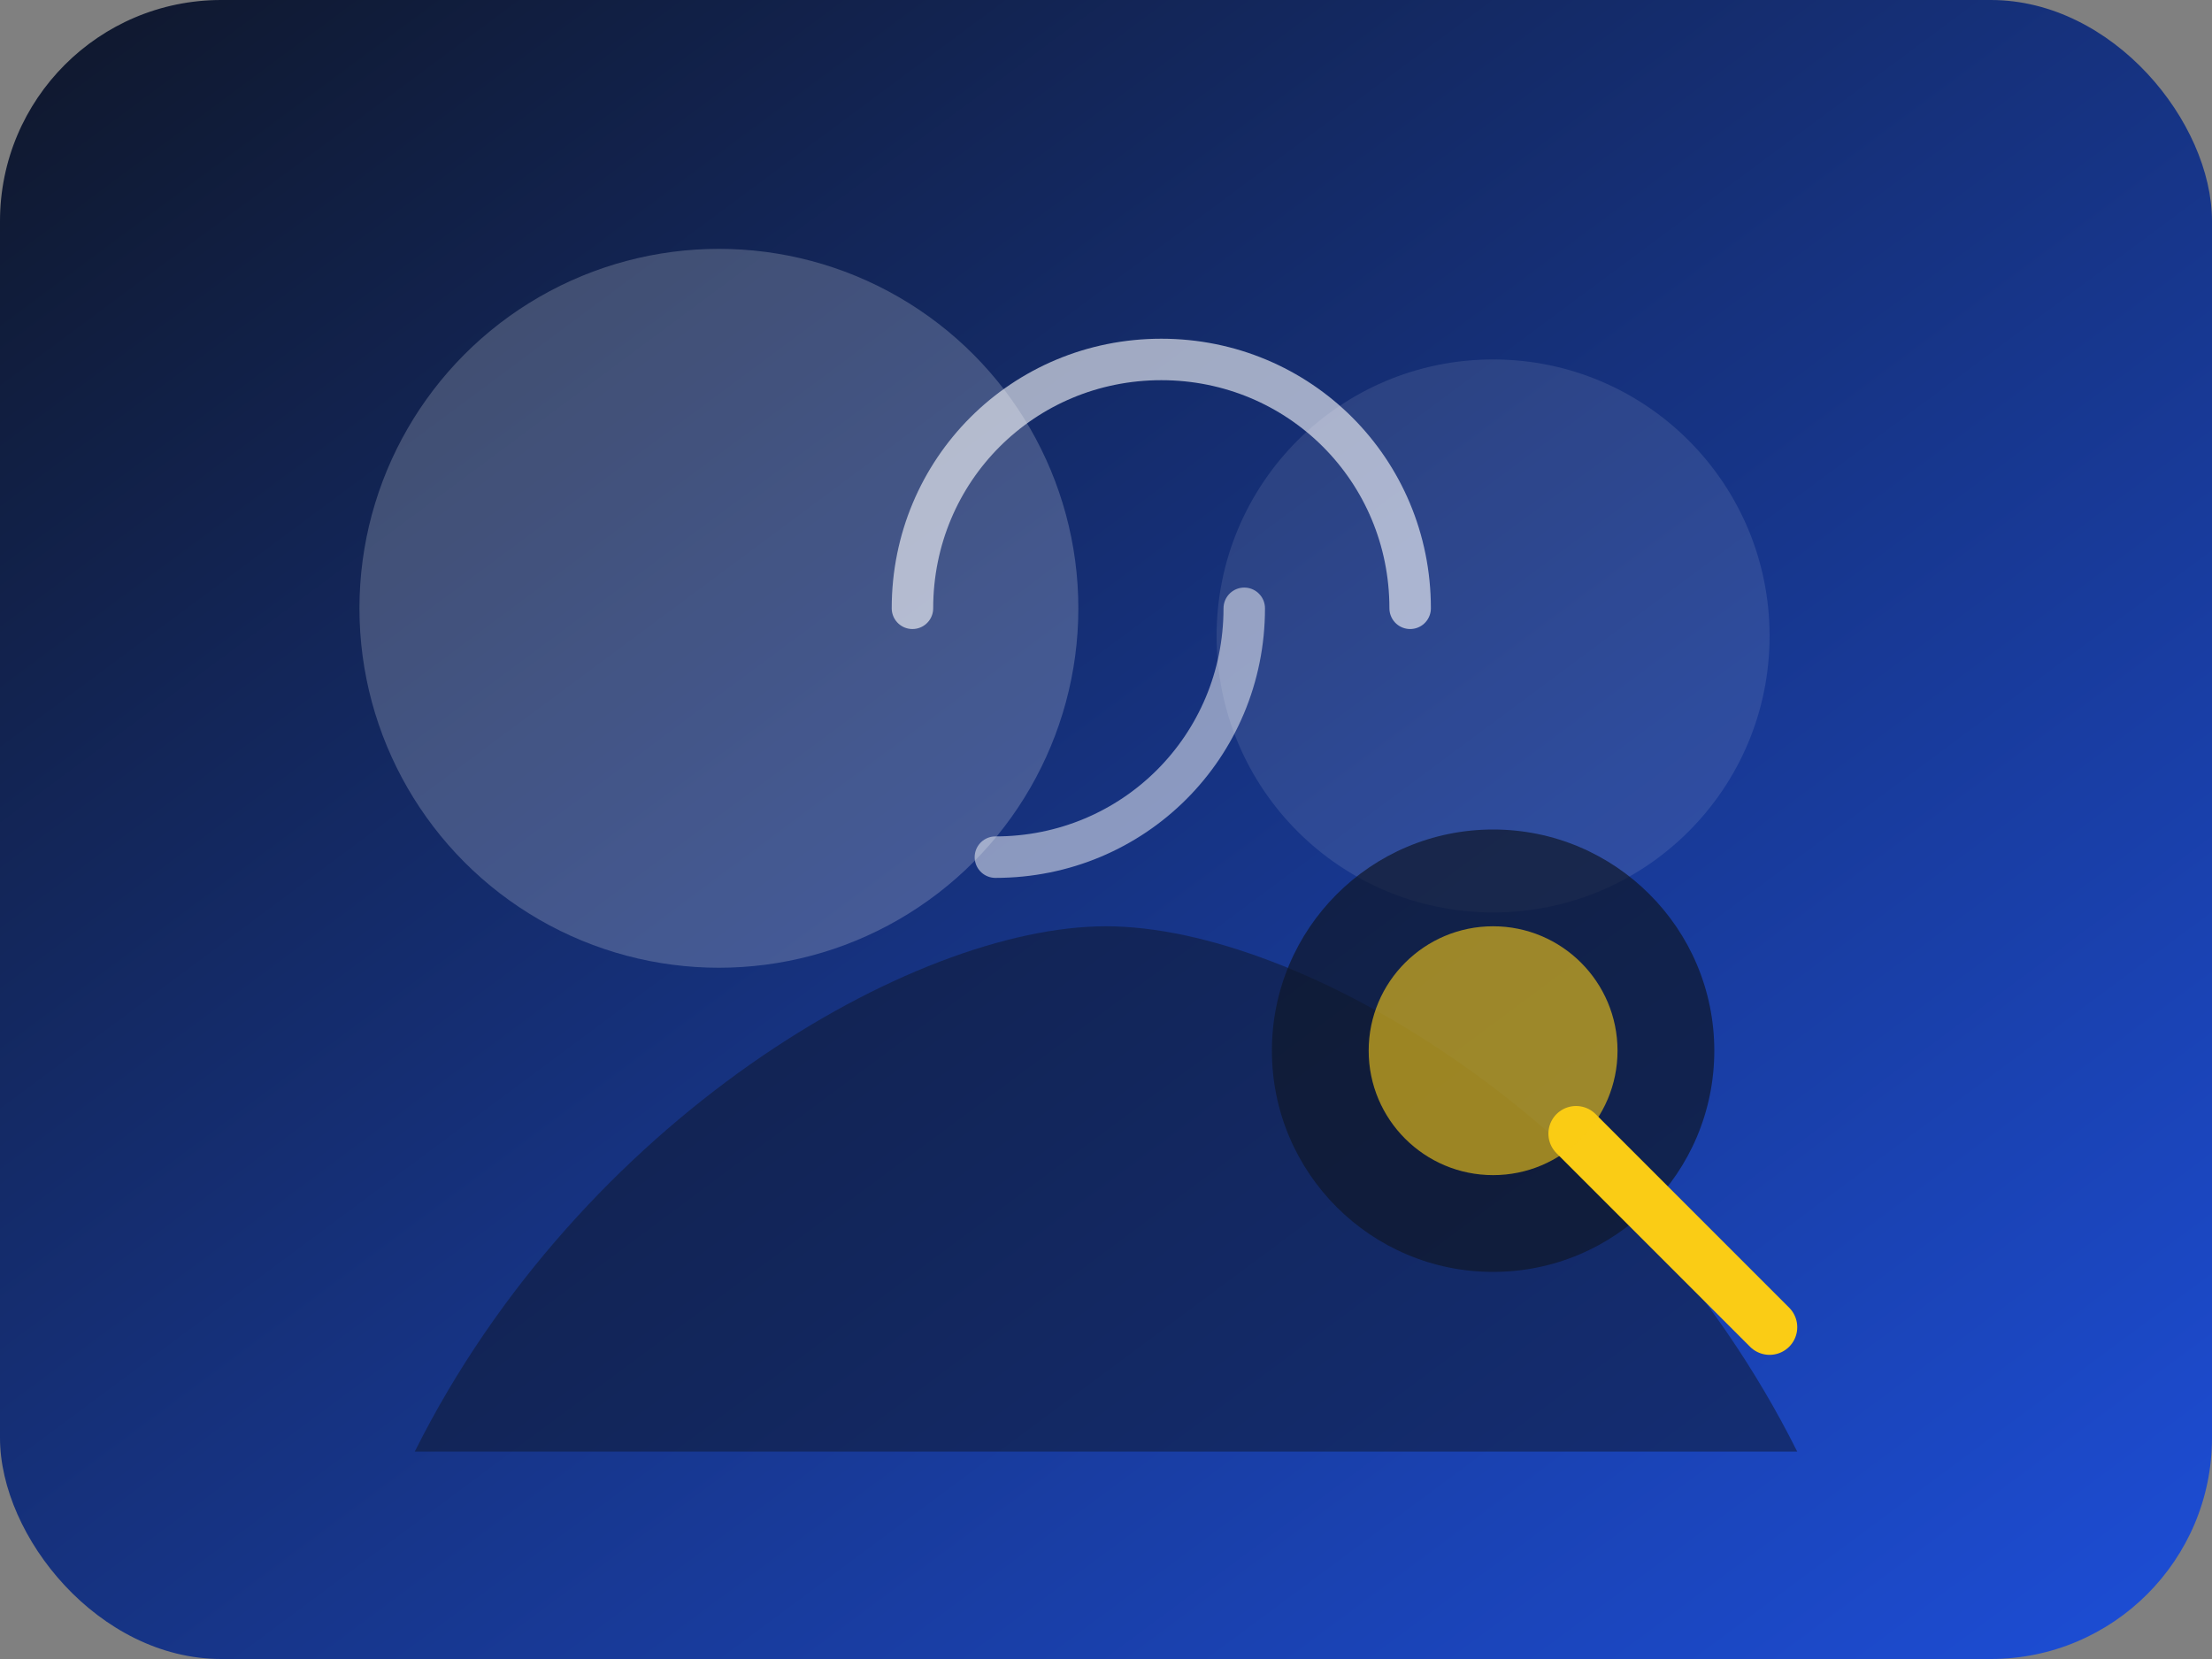 <svg xmlns="http://www.w3.org/2000/svg" width="320" height="240" viewBox="0 0 320 240">
  <rect x="0" y="0" width="320" height="240" fill="#808080" stroke="none"/>
  <defs>
    <linearGradient id="detectiveGradient" x1="0%" y1="0%" x2="100%" y2="100%">
      <stop offset="0%" stop-color="#0f172a" />
      <stop offset="100%" stop-color="#1d4ed8" />
    </linearGradient>
  </defs>
  <rect width="320" height="240" rx="32" fill="url(#detectiveGradient)" />
  <circle cx="104" cy="88" r="52" fill="rgba(255,255,255,0.2)" />
  <circle cx="216" cy="92" r="40" fill="rgba(255,255,255,0.1)" />
  <path d="M60 210c24-48 72-76 100-76s76 28 100 76" fill="rgba(15,23,42,0.5)" />
  <path d="M132 88c0-20 16-36 36-36s36 16 36 36" fill="none" stroke="rgba(255,255,255,0.6)" stroke-width="6" stroke-linecap="round" />
  <path d="M180 88c0 20-16 36-36 36" fill="none" stroke="rgba(255,255,255,0.5)" stroke-width="6" stroke-linecap="round" />
  <circle cx="216" cy="152" r="32" fill="rgba(15,23,42,0.7)" />
  <path d="M228 164l28 28" stroke="#facc15" stroke-width="8" stroke-linecap="round" />
  <circle cx="216" cy="152" r="18" fill="#facc15" opacity="0.6" />
</svg>
